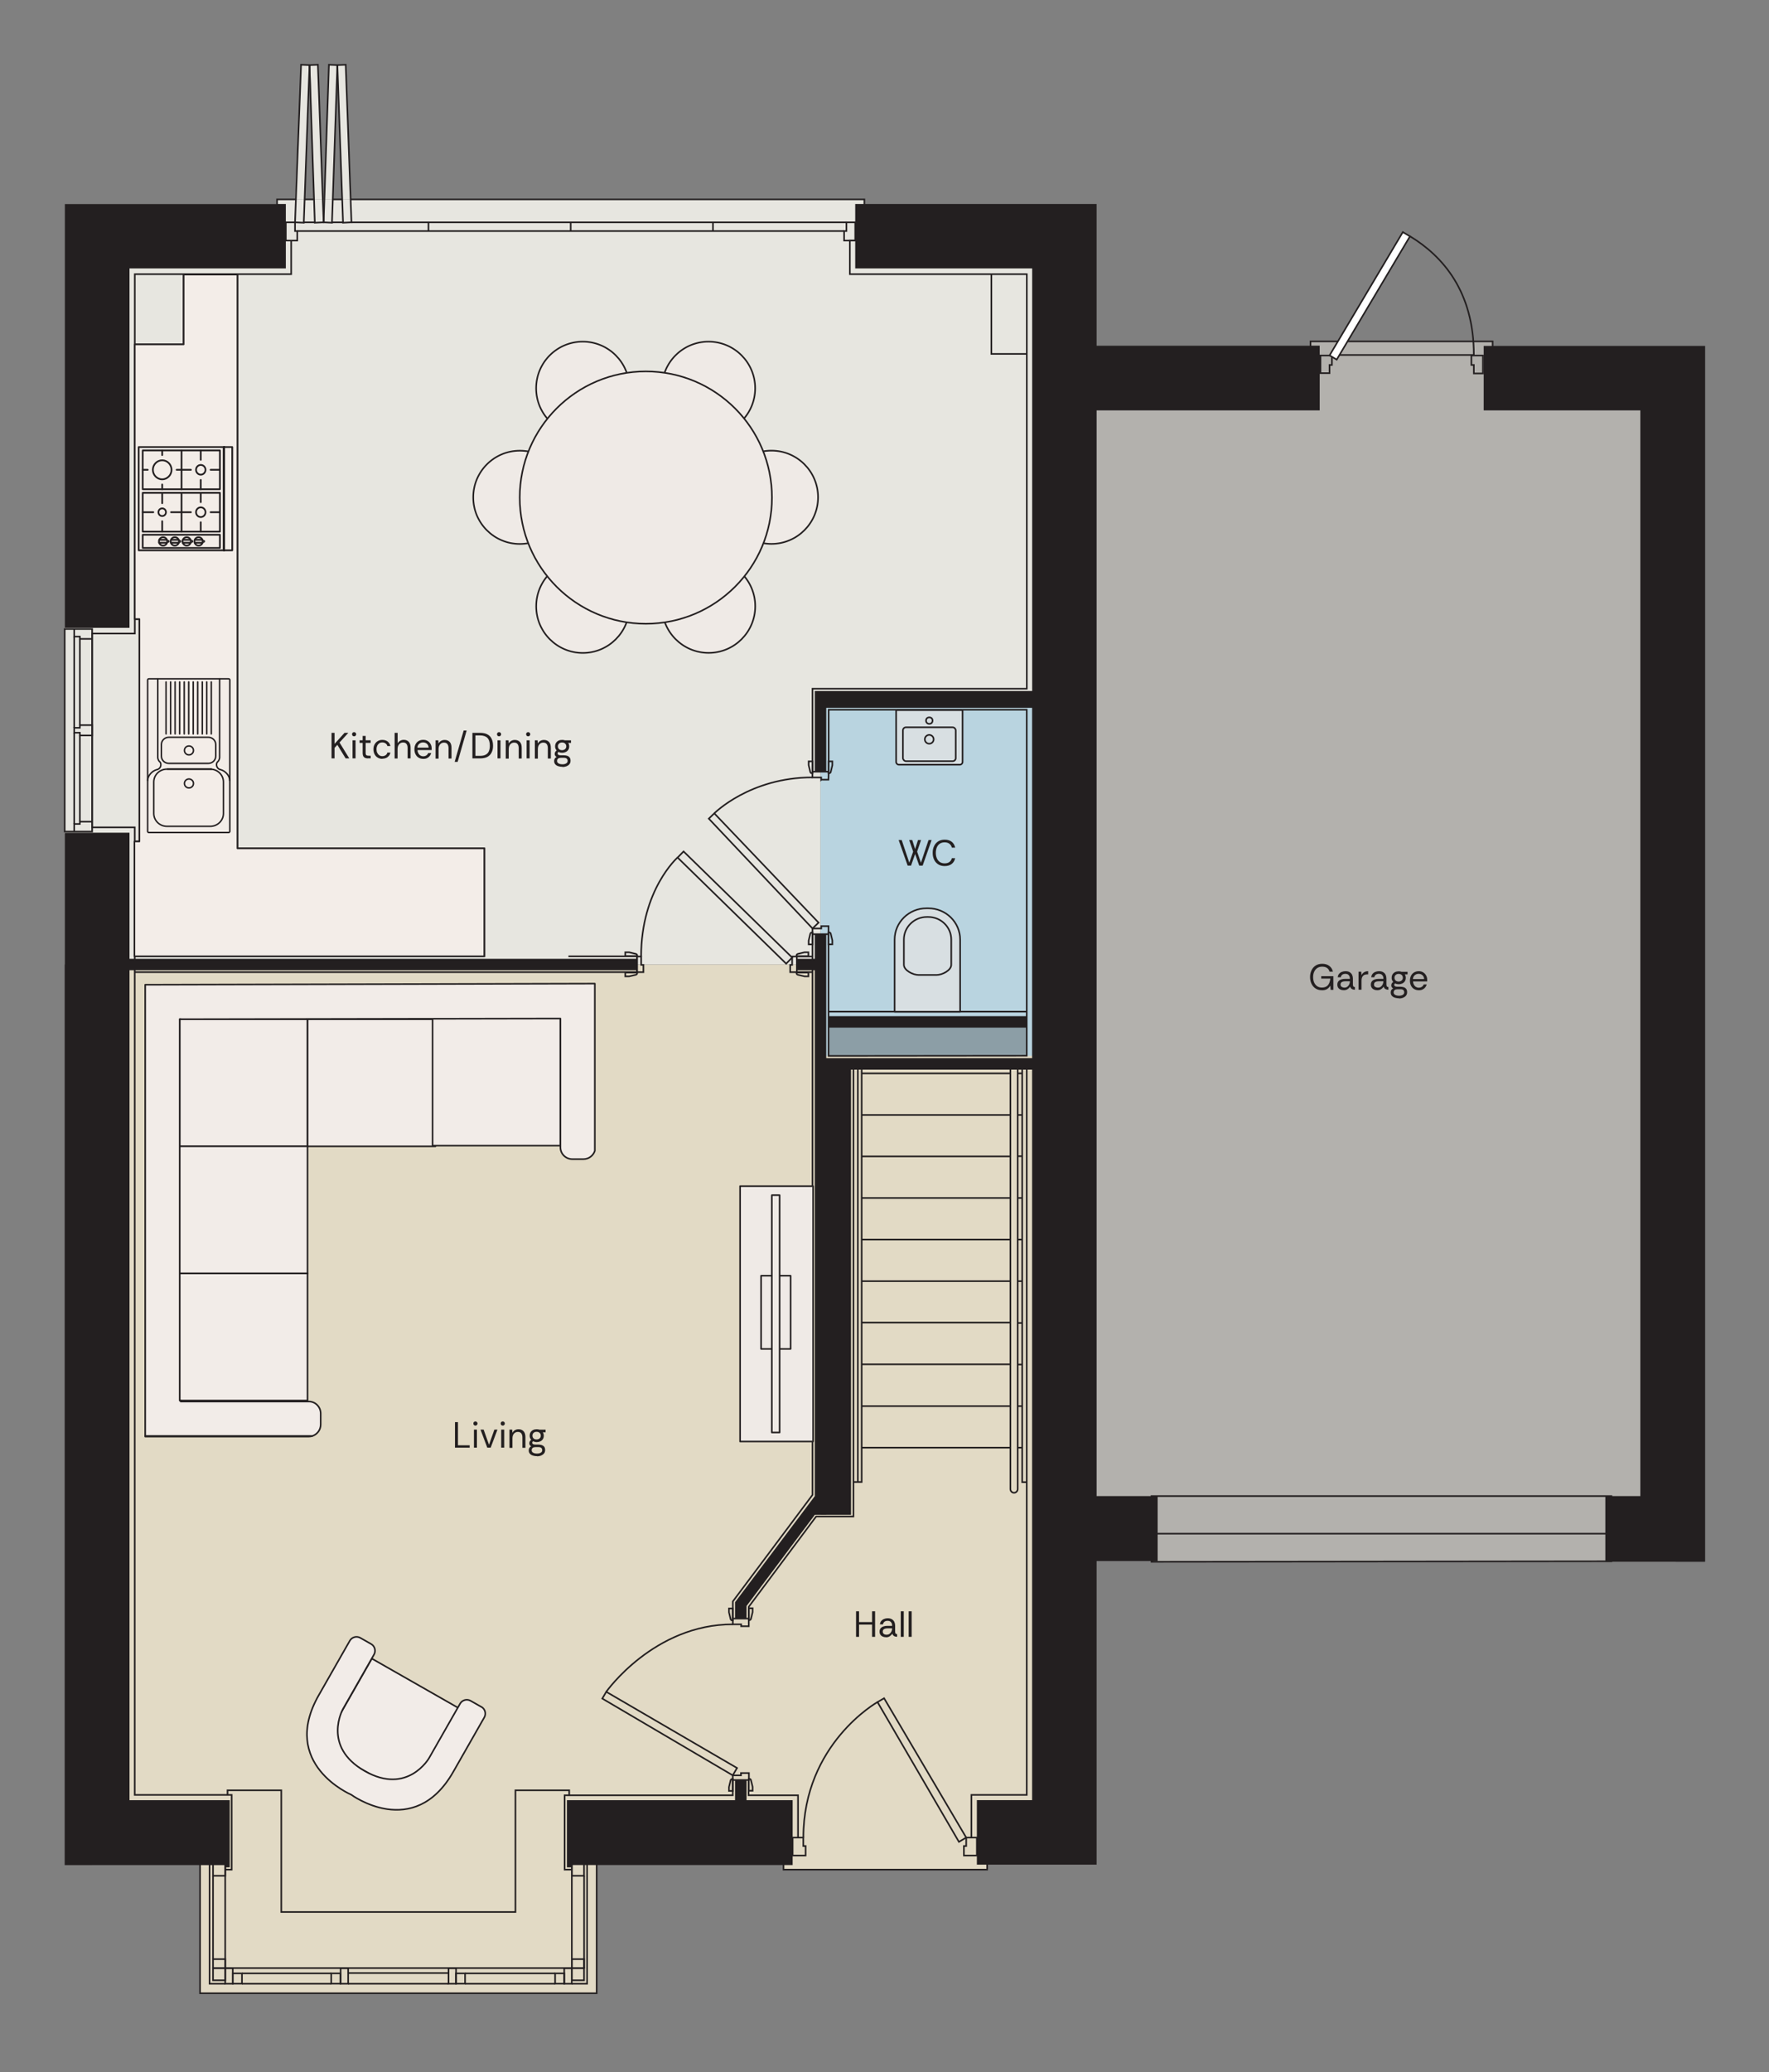 <?xml version="1.0" encoding="UTF-8"?> <svg xmlns="http://www.w3.org/2000/svg" viewBox="0 0 277.03 324.37"><rect x="0" y="0" width="277.03" height="324.37" fill="#808080" stroke="none"/><g id="Rooms"><polyline points="43.39 32.24 43.39 31.21 135.36 31.21 135.36 32.57 167.76 39.1 167.76 108.74 128.5 108.74 128.5 150.98 10.13 150.98 10.13 31.93 43.39 31.93" fill="#e7e6e0"></polyline><polygon points="14.42 151.07 14.42 291.89 31.33 291.89 31.33 312.02 93.44 312.02 93.44 291.72 122.7 291.72 122.7 292.67 154.59 292.67 154.59 291.45 167.13 291.45 167.13 159.97 128.19 159.97 128.19 150.98 14.42 151.07" fill="#e2dac5"></polygon><polygon points="171.73 54.11 205.23 54.11 205.23 53.44 233.75 53.44 233.75 54.46 262.42 54.46 262.42 244.48 180.6 244.48 180.6 243.74 174.64 243.74 166.06 230.86 166.06 55.65 171.73 54.11" fill="#b3b1ad"></polygon><polygon points="47.15 10.13 48.47 10.19 47.69 31.21 46.26 31.21 47.15 10.13" fill="#e7e6e0"></polygon><polygon points="48.6 10.18 49.78 10.13 50.55 31.21 49.18 31.21 48.6 10.18" fill="#e7e6e0"></polygon><polygon points="51.51 10.13 52.83 10.19 52.11 31.21 50.8 31.21 51.51 10.13" fill="#e7e6e0"></polygon><polygon points="52.83 10.19 54.14 10.13 54.91 31.21 53.6 31.21 52.83 10.19" fill="#e7e6e0"></polygon><rect x="128.5" y="109.31" width="35.87" height="55.97" fill="#b9d4e0"></rect><rect x="129.75" y="159.97" width="31.05" height="5.32" fill="#231f20" opacity=".3"></rect></g><g id="Floorplan"><polygon points="44.76 31.93 44.76 42.02 20.28 42.02 20.28 98.28 10.13 98.28 10.13 31.93 44.76 31.93" fill="#231f20"></polygon><polygon points="133.93 42.02 133.93 31.93 171.73 31.93 171.73 54.11 206.67 54.11 206.67 64.24 171.73 64.24 171.73 234.2 181.29 234.2 181.29 244.36 171.73 244.36 171.73 291.89 152.98 291.89 152.98 281.79 161.63 281.79 161.63 110.8 129.39 110.8 129.39 120.79 127.6 120.79 127.6 108.17 161.64 108.17 161.64 42.02 133.93 42.02" fill="#231f20"></polygon><polygon points="232.35 54.15 267.03 54.15 267.03 244.48 251.4 244.48 251.4 234.2 256.88 234.2 256.88 64.24 232.35 64.24 232.35 54.15" fill="#231f20"></polygon><polygon points="35.98 292.31 35.98 281.8 20.28 281.8 20.28 130.35 10.13 130.35 10.13 291.96 35.27 291.96 35.27 292.31 35.98 292.31" fill="#231f20"></polygon><polygon points="127.6 146.23 127.6 234.2 115.11 250.81 115.11 253.37 116.91 253.37 116.91 251.4 127.6 237.13 129.39 237.13 129.39 146.23 127.6 146.23" fill="#231f20"></polygon><polygon points="128.5 237.13 133.27 237.13 133.27 167.44 163.07 167.44 161.63 165.64 128.5 165.64 128.5 237.13" fill="#231f20"></polygon><rect x="129.75" y="159.07" width="31.05" height="1.79" fill="#231f20"></rect><polygon points="116.91 281.8 116.91 278.64 115.11 278.64 115.11 281.8 88.78 281.8 88.78 292.31 89.49 292.31 89.49 291.95 124.13 291.95 124.13 281.8 116.91 281.8" fill="#231f20"></polygon><polygon points="230.42 57.13 230.42 55.65 232.23 55.65 232.23 58.46 230.81 58.46 230.81 57.13 230.42 57.13" fill="none" stroke="#231f20" stroke-miterlimit="10" stroke-width=".25"></polygon><polygon points="208.21 58.41 208.21 57.13 208.58 57.13 208.58 55.65 206.79 55.65 206.79 58.41 208.21 58.41" fill="none" stroke="#231f20" stroke-miterlimit="10" stroke-width=".25"></polygon><polygon points="150.95 290.46 150.95 288.97 151.31 288.97 151.31 287.65 152.98 287.65 152.98 290.46 150.95 290.46" fill="none" stroke="#231f20" stroke-miterlimit="10" stroke-width=".25"></polygon><polygon points="124.13 290.46 126.16 290.46 126.16 288.97 125.8 288.97 125.8 287.65 124.13 287.65 124.13 290.46" fill="none" stroke="#231f20" stroke-miterlimit="10" stroke-width=".25"></polygon><polygon points="114.75 278.64 114.75 277.91 116.04 277.91 116.04 277.55 117.28 277.55 117.28 278.64 114.75 278.64" fill="none" stroke="#231f20" stroke-miterlimit="10" stroke-width=".25"></polygon><polygon points="117.26 254.57 117.26 253.37 114.76 253.37 114.76 254.27 116.07 254.27 116.07 254.57 117.26 254.57" fill="none" stroke="#231f20" stroke-miterlimit="10" stroke-width=".25"></polygon><path d="M128.61,122.05h1.13s.05-1.25,0-1.25h-2.51v.9h1.37v.36Z" fill="none" stroke="#231f20" stroke-miterlimit="10" stroke-width=".25"></path><polygon points="127.24 146.23 127.24 145.34 128.61 145.34 128.61 144.98 129.75 144.98 129.75 146.23 127.24 146.23" fill="none" stroke="#231f20" stroke-miterlimit="10" stroke-width=".25"></polygon><polyline points="152.12 287.6 152.12 280.97 160.79 280.97 160.79 167.19" fill="none" stroke="#231f20" stroke-miterlimit="10" stroke-width=".25"></polyline><polyline points="127.24 120.79 127.24 107.81 160.8 107.81 160.8 42.92 133.09 42.92 133.09 37.66 134.21 37.66" fill="none" stroke="#231f20" stroke-miterlimit="10" stroke-width=".25"></polyline><polyline points="129.75 146.23 129.75 165.29 160.79 165.26 160.79 111.1 129.77 111.1 129.77 120.79" fill="none" stroke="#231f20" stroke-miterlimit="10" stroke-width=".25"></polyline><polyline points="124.97 287.65 124.97 281.03 117.23 281.03 117.23 278.64" fill="none" stroke="#231f20" stroke-miterlimit="10" stroke-width=".25"></polyline><polyline points="114.75 278.64 114.75 281.03 88.42 281.03 88.42 292.67 89.49 292.67" fill="none" stroke="#231f20" stroke-miterlimit="10" stroke-width=".25"></polyline><polyline points="35.27 292.67 36.28 292.67 36.28 280.97 21.1 280.97 21.1 129.51 14.42 129.51 14.42 99.17 21.11 99.17 21.11 42.92 45.6 42.92 45.6 37.66" fill="none" stroke="#231f20" stroke-miterlimit="10" stroke-width=".25"></polyline><polygon points="132.19 37.66 132.19 36.17 132.55 36.17 132.55 34.8 133.93 34.8 133.93 37.66 132.19 37.66" fill="none" stroke="#231f20" stroke-miterlimit="10" stroke-width=".25"></polygon><polygon points="44.76 37.66 46.55 37.66 46.55 36.17 46.2 36.17 46.2 34.8 44.76 34.8 44.76 37.66" fill="none" stroke="#231f20" stroke-miterlimit="10" stroke-width=".25"></polygon><path d="M117.26,278.46s.28-.06.35.21.25,1.05.25,1.05v.6h-.6s0-1.85,0-1.85Z" fill="none" stroke="#231f20" stroke-miterlimit="10" stroke-width=".25"></path><path d="M114.76,278.49s-.28-.06-.35.21-.25,1.05-.25,1.05v.6h.6v-1.85Z" fill="none" stroke="#231f20" stroke-miterlimit="10" stroke-width=".25"></path><polyline points="117.26 253.37 117.26 251.52 127.81 237.39 133.65 237.39 133.65 167.29" fill="none" stroke="#231f20" stroke-miterlimit="10" stroke-width=".25"></polyline><polyline points="114.76 253.37 114.76 250.69 127.24 234.01 127.24 146.23" fill="none" stroke="#231f20" stroke-miterlimit="10" stroke-width=".25"></polyline><path d="M114.76,253.65s-.28.06-.35-.21-.25-1.05-.25-1.05v-.6h.6v1.85Z" fill="none" stroke="#231f20" stroke-miterlimit="10" stroke-width=".25"></path><path d="M117.26,253.61s.28.06.35-.21.25-1.05.25-1.05v-.6h-.6v1.85Z" fill="none" stroke="#231f20" stroke-miterlimit="10" stroke-width=".25"></path><path d="M129.75,145.96s.28-.06.35.21.25,1.05.25,1.05v.6h-.6s0-1.85,0-1.85Z" fill="none" stroke="#231f20" stroke-miterlimit="10" stroke-width=".25"></path><path d="M127.24,145.97s-.28-.06-.35.21-.25,1.05-.25,1.05v.6h.6v-1.85Z" fill="none" stroke="#231f20" stroke-miterlimit="10" stroke-width=".25"></path><path d="M99.78,149.67s.06-.28-.21-.35-1.05-.25-1.05-.25h-.6v.6h1.85Z" fill="none" stroke="#231f20" stroke-miterlimit="10" stroke-width=".25"></path><path d="M99.78,152.24s.06.28-.21.35-1.05.25-1.05.25h-.6v-.6h1.85Z" fill="none" stroke="#231f20" stroke-miterlimit="10" stroke-width=".25"></path><path d="M124.74,149.67s-.06-.28.21-.35,1.05-.25,1.05-.25h.6v.6h-1.85Z" fill="none" stroke="#231f20" stroke-miterlimit="10" stroke-width=".25"></path><path d="M124.74,152.24s-.06.28.21.35,1.05.25,1.05.25h.6v-.6h-1.85Z" fill="none" stroke="#231f20" stroke-miterlimit="10" stroke-width=".25"></path><path d="M127.24,121.04s-.28.06-.35-.21-.25-1.05-.25-1.05v-.6h.6v1.85Z" fill="none" stroke="#231f20" stroke-miterlimit="10" stroke-width=".25"></path><path d="M129.75,121.04s.28.06.35-.21.25-1.05.25-1.05v-.6h-.6v1.85Z" fill="none" stroke="#231f20" stroke-miterlimit="10" stroke-width=".25"></path><path d="M220.8,36.98c5.1,3.09,10.01,8.61,10.01,18.59h-21.06" fill="none" stroke="#231f20" stroke-miterlimit="10" stroke-width=".25"></path><polygon points="151.31 287.65 150.17 288.32 137.42 266.44 138.45 265.84 151.31 287.65" fill="none" stroke="#231f20" stroke-miterlimit="10" stroke-width=".25"></polygon><polygon points="114.75 277.91 115.42 276.76 94.94 264.83 94.32 265.89 114.75 277.91" fill="none" stroke="#231f20" stroke-miterlimit="10" stroke-width=".25"></polygon><polygon points="127.24 145.34 128.19 144.43 111.86 127.32 111 128.15 127.24 145.34" fill="none" stroke="#231f20" stroke-miterlimit="10" stroke-width=".25"></polygon><polygon points="46.2 34.8 47.15 10.13 48.47 10.19 47.57 34.86 46.2 34.8" fill="none" stroke="#231f20" stroke-miterlimit="10" stroke-width=".25"></polygon><polygon points="48.47 10.19 49.78 10.13 50.68 34.8 49.3 34.86 48.47 10.19" fill="none" stroke="#231f20" stroke-miterlimit="10" stroke-width=".25"></polygon><polygon points="50.68 34.8 51.99 34.86 52.83 10.19 51.51 10.13 50.68 34.8" fill="none" stroke="#231f20" stroke-miterlimit="10" stroke-width=".25"></polygon><polygon points="53.72 34.86 55.04 34.8 54.14 10.13 52.83 10.19 53.72 34.86" fill="none" stroke="#231f20" stroke-miterlimit="10" stroke-width=".25"></polygon><polyline points="43.39 32.24 43.39 31.21 46.26 31.21" fill="none" stroke="#231f20" stroke-miterlimit="10" stroke-width=".25"></polyline><line x1="47.69" y1="31.21" x2="49.18" y2="31.21" fill="none" stroke="#231f20" stroke-miterlimit="10" stroke-width=".25"></line><line x1="52.11" y1="31.21" x2="53.6" y2="31.21" fill="none" stroke="#231f20" stroke-miterlimit="10" stroke-width=".25"></line><polyline points="54.91 31.21 135.36 31.21 135.36 32.57" fill="none" stroke="#231f20" stroke-miterlimit="10" stroke-width=".25"></polyline><line x1="55.04" y1="34.8" x2="132.55" y2="34.8" fill="none" stroke="#231f20" stroke-miterlimit="10" stroke-width=".25"></line><line x1="53.72" y1="34.8" x2="51.99" y2="34.8" fill="none" stroke="#231f20" stroke-miterlimit="10" stroke-width=".25"></line><line x1="49.3" y1="34.8" x2="47.57" y2="34.8" fill="none" stroke="#231f20" stroke-miterlimit="10" stroke-width=".25"></line><line x1="46.55" y1="36.17" x2="132.19" y2="36.17" fill="none" stroke="#231f20" stroke-miterlimit="10" stroke-width=".25"></line><line x1="111.65" y1="36.17" x2="111.65" y2="34.8" fill="none" stroke="#231f20" stroke-miterlimit="10" stroke-width=".25"></line><line x1="89.37" y1="36.17" x2="89.37" y2="34.8" fill="none" stroke="#231f20" stroke-miterlimit="10" stroke-width=".25"></line><line x1="67.1" y1="36.17" x2="67.1" y2="34.8" fill="none" stroke="#231f20" stroke-miterlimit="10" stroke-width=".25"></line><polyline points="205.23 54.6 205.23 53.44 233.75 53.44 233.75 54.81" fill="none" stroke="#231f20" stroke-miterlimit="10" stroke-width=".25"></polyline><polygon points="180.33 244.48 180.33 234.2 252.35 234.2 252.35 244.4 180.33 244.48" fill="none" stroke="#231f20" stroke-miterlimit="10" stroke-width=".25"></polygon><line x1="252.35" y1="240.08" x2="180.33" y2="240.08" fill="none" stroke="#231f20" stroke-miterlimit="10" stroke-width=".25"></line><polyline points="154.59 291.45 154.59 292.67 122.7 292.67 122.7 291.45" fill="none" stroke="#231f20" stroke-miterlimit="10" stroke-width=".25"></polyline><polyline points="93.44 291.27 93.44 312.02 31.33 312.02 31.33 290.76" fill="none" stroke="#231f20" stroke-miterlimit="10" stroke-width=".25"></polyline><polyline points="35.63 280.97 35.63 280.25 44.05 280.25 44.05 299.3 80.72 299.3 80.72 280.25 89.14 280.25 89.14 281.03" fill="none" stroke="#231f20" stroke-miterlimit="10" stroke-width=".25"></polyline><polyline points="89.55 291.6 89.55 308.08 35.27 308.08 35.27 291.33" fill="none" stroke="#231f20" stroke-miterlimit="10" stroke-width=".25"></polyline><rect x="89.55" y="308.08" width="1.91" height="1.91" fill="none" stroke="#231f20" stroke-miterlimit="10" stroke-width=".25"></rect><rect x="89.55" y="291.72" width="1.91" height="1.91" fill="none" stroke="#231f20" stroke-miterlimit="10" stroke-width=".25"></rect><rect x="33.36" y="291.72" width="1.91" height="1.91" fill="none" stroke="#231f20" stroke-miterlimit="10" stroke-width=".25"></rect><rect x="33.36" y="308.08" width="1.91" height="1.91" fill="none" stroke="#231f20" stroke-miterlimit="10" stroke-width=".25"></rect><line x1="91.47" y1="308.08" x2="91.47" y2="293.63" fill="none" stroke="#231f20" stroke-miterlimit="10" stroke-width=".25"></line><rect x="89.55" y="306.68" width="1.91" height="1.4" fill="none" stroke="#231f20" stroke-miterlimit="10" stroke-width=".25"></rect><rect x="33.36" y="306.68" width="1.91" height="1.4" fill="none" stroke="#231f20" stroke-miterlimit="10" stroke-width=".25"></rect><line x1="33.36" y1="306.68" x2="33.36" y2="293.63" fill="none" stroke="#231f20" stroke-miterlimit="10" stroke-width=".25"></line><rect x="88.36" y="308.09" width="1.18" height="2.44" fill="none" stroke="#231f20" stroke-miterlimit="10" stroke-width=".25"></rect><rect x="70.24" y="308.09" width="1.18" height="2.44" fill="none" stroke="#231f20" stroke-miterlimit="10" stroke-width=".25"></rect><rect x="53.34" y="308.09" width="1.18" height="2.44" fill="none" stroke="#231f20" stroke-miterlimit="10" stroke-width=".25"></rect><rect x="35.27" y="308.09" width="1.18" height="2.44" fill="none" stroke="#231f20" stroke-miterlimit="10" stroke-width=".25"></rect><rect x="86.93" y="308.91" width="1.43" height="1.61" fill="none" stroke="#231f20" stroke-miterlimit="10" stroke-width=".25"></rect><rect x="71.4" y="308.91" width="1.43" height="1.61" fill="none" stroke="#231f20" stroke-miterlimit="10" stroke-width=".25"></rect><rect x="51.87" y="308.91" width="1.43" height="1.61" fill="none" stroke="#231f20" stroke-miterlimit="10" stroke-width=".25"></rect><rect x="36.46" y="308.91" width="1.43" height="1.61" fill="none" stroke="#231f20" stroke-miterlimit="10" stroke-width=".25"></rect><line x1="37.9" y1="310.53" x2="51.87" y2="310.53" fill="none" stroke="#231f20" stroke-miterlimit="10" stroke-width=".25"></line><line x1="54.52" y1="310.53" x2="70.24" y2="310.53" fill="none" stroke="#231f20" stroke-miterlimit="10" stroke-width=".25"></line><line x1="72.83" y1="310.53" x2="86.93" y2="310.53" fill="none" stroke="#231f20" stroke-miterlimit="10" stroke-width=".25"></line><polyline points="89.54 310.53 91.94 310.53 91.94 291.6" fill="none" stroke="#231f20" stroke-miterlimit="10" stroke-width=".25"></polyline><polyline points="35.27 310.53 32.82 310.53 32.82 291.6" fill="none" stroke="#231f20" stroke-miterlimit="10" stroke-width=".25"></polyline><line x1="37.9" y1="308.91" x2="51.87" y2="308.91" fill="none" stroke="#231f20" stroke-miterlimit="10" stroke-width=".25"></line><line x1="54.49" y1="308.86" x2="70.24" y2="308.86" fill="none" stroke="#231f20" stroke-miterlimit="10" stroke-width=".25"></line><line x1="72.83" y1="308.91" x2="86.93" y2="308.91" fill="none" stroke="#231f20" stroke-miterlimit="10" stroke-width=".25"></line><rect x="10.13" y="98.46" width="4.3" height="31.71" fill="none" stroke="#231f20" stroke-miterlimit="10" stroke-width=".25"></rect><polyline points="11.62 130.17 11.62 128.98 12.51 128.98 12.51 128.62 14.42 128.62" fill="none" stroke="#231f20" stroke-miterlimit="10" stroke-width=".25"></polyline><polyline points="11.62 98.46 11.62 99.65 12.51 99.65 12.51 100.01 14.42 100.01" fill="none" stroke="#231f20" stroke-miterlimit="10" stroke-width=".25"></polyline><polygon points="11.62 113.93 12.51 113.93 12.51 113.51 14.42 113.51 14.42 115.12 12.51 115.12 12.51 114.7 11.62 114.7 11.62 113.93" fill="none" stroke="#231f20" stroke-miterlimit="10" stroke-width=".25"></polygon><line x1="11.62" y1="113.93" x2="11.62" y2="99.65" fill="none" stroke="#231f20" stroke-miterlimit="10" stroke-width=".25"></line><line x1="12.51" y1="100.01" x2="12.51" y2="113.51" fill="none" stroke="#231f20" stroke-miterlimit="10" stroke-width=".25"></line><line x1="11.62" y1="114.7" x2="11.62" y2="128.98" fill="none" stroke="#231f20" stroke-miterlimit="10" stroke-width=".25"></line><line x1="12.51" y1="128.62" x2="12.51" y2="115.07" fill="none" stroke="#231f20" stroke-miterlimit="10" stroke-width=".25"></line><polyline points="21.05 149.7 75.84 149.7 75.84 132.8 37.18 132.8 37.18 42.92" fill="none" stroke="#231f20" stroke-miterlimit="10" stroke-width=".25"></polyline><polyline points="21.11 53.91 28.76 53.91 28.76 42.98" fill="none" stroke="#231f20" stroke-miterlimit="10" stroke-width=".25"></polyline><polyline points="21.1 131.72 21.83 131.72 21.83 96.91 21.1 96.91" fill="none" stroke="#231f20" stroke-miterlimit="10" stroke-width=".25"></polyline><polyline points="133.65 231.99 134.94 231.99 134.94 167.44" fill="none" stroke="#231f20" stroke-miterlimit="10" stroke-width=".25"></polyline><line x1="134.94" y1="168.03" x2="158.23" y2="168.03" fill="none" stroke="#231f20" stroke-miterlimit="10" stroke-width=".25"></line><path d="M158.23,167.44v65.66c0,.31.25.57.57.57h0c.31,0,.57-.25.57-.57v-65.66" fill="none" stroke="#231f20" stroke-miterlimit="10" stroke-width=".25"></path><polyline points="160.8 232.01 160.08 232.01 160.08 167.44" fill="none" stroke="#231f20" stroke-miterlimit="10" stroke-width=".25"></polyline><line x1="134.34" y1="232.02" x2="134.34" y2="167.44" fill="none" stroke="#231f20" stroke-miterlimit="10" stroke-width=".25"></line><line x1="134.94" y1="226.62" x2="158.23" y2="226.62" fill="none" stroke="#231f20" stroke-miterlimit="10" stroke-width=".25"></line><line x1="134.94" y1="220.11" x2="158.23" y2="220.11" fill="none" stroke="#231f20" stroke-miterlimit="10" stroke-width=".25"></line><line x1="134.94" y1="213.57" x2="158.23" y2="213.57" fill="none" stroke="#231f20" stroke-miterlimit="10" stroke-width=".25"></line><line x1="134.94" y1="207.03" x2="158.23" y2="207.03" fill="none" stroke="#231f20" stroke-miterlimit="10" stroke-width=".25"></line><line x1="134.94" y1="200.55" x2="158.23" y2="200.55" fill="none" stroke="#231f20" stroke-miterlimit="10" stroke-width=".25"></line><line x1="134.94" y1="194.04" x2="158.23" y2="194.04" fill="none" stroke="#231f20" stroke-miterlimit="10" stroke-width=".25"></line><line x1="134.94" y1="187.53" x2="158.23" y2="187.53" fill="none" stroke="#231f20" stroke-miterlimit="10" stroke-width=".25"></line><line x1="134.94" y1="181.02" x2="158.23" y2="181.02" fill="none" stroke="#231f20" stroke-miterlimit="10" stroke-width=".25"></line><line x1="134.94" y1="174.53" x2="158.23" y2="174.53" fill="none" stroke="#231f20" stroke-miterlimit="10" stroke-width=".25"></line><line x1="159.37" y1="226.62" x2="160.08" y2="226.62" fill="none" stroke="#231f20" stroke-miterlimit="10" stroke-width=".25"></line><line x1="159.37" y1="220.11" x2="160.08" y2="220.11" fill="none" stroke="#231f20" stroke-miterlimit="10" stroke-width=".25"></line><line x1="159.37" y1="213.6" x2="160.08" y2="213.6" fill="none" stroke="#231f20" stroke-miterlimit="10" stroke-width=".25"></line><line x1="159.37" y1="207.09" x2="160.08" y2="207.09" fill="none" stroke="#231f20" stroke-miterlimit="10" stroke-width=".25"></line><line x1="159.37" y1="200.55" x2="160.08" y2="200.55" fill="none" stroke="#231f20" stroke-miterlimit="10" stroke-width=".25"></line><line x1="159.37" y1="194.04" x2="160.08" y2="194.04" fill="none" stroke="#231f20" stroke-miterlimit="10" stroke-width=".25"></line><line x1="159.37" y1="187.53" x2="160.08" y2="187.53" fill="none" stroke="#231f20" stroke-miterlimit="10" stroke-width=".25"></line><line x1="159.37" y1="180.99" x2="160.08" y2="180.99" fill="none" stroke="#231f20" stroke-miterlimit="10" stroke-width=".25"></line><line x1="159.37" y1="174.53" x2="160.08" y2="174.53" fill="none" stroke="#231f20" stroke-miterlimit="10" stroke-width=".25"></line><line x1="159.37" y1="168.03" x2="160.08" y2="168.03" fill="none" stroke="#231f20" stroke-miterlimit="10" stroke-width=".25"></line><line x1="160.79" y1="158.36" x2="129.84" y2="158.36" fill="none" stroke="#231f20" stroke-miterlimit="10" stroke-width=".25"></line><polyline points="155.25 42.92 155.25 55.4 160.8 55.4" fill="none" stroke="#231f20" stroke-miterlimit="10" stroke-width=".25"></polyline><rect x="16.01" y="107.32" width="26.86" height="12.72" transform="translate(-84.24 143.12) rotate(-90)" fill="none" stroke="#231f20" stroke-miterlimit="10" stroke-width=".25"></rect><rect x="24.65" y="116.41" width="9.84" height="9.81" rx="2.74" ry="2.74" transform="translate(-91.75 150.87) rotate(-90)" fill="none" stroke="#231f20" stroke-miterlimit="10" stroke-width=".25"></rect><rect x="27.52" y="108.57" width="4.08" height="9.81" rx="1.76" ry="1.76" transform="translate(-83.91 143.04) rotate(-90)" fill="none" stroke="#231f20" stroke-miterlimit="10" stroke-width=".25"></rect><circle cx="26.72" cy="118.29" r=".43" fill="none" stroke="#231f20" stroke-miterlimit="10" stroke-width=".25"></circle><circle cx="26.72" cy="113.47" r=".43" fill="none" stroke="#231f20" stroke-miterlimit="10" stroke-width=".25"></circle><line x1="24.9" y1="109.98" x2="24.9" y2="102.01" fill="none" stroke="#231f20" stroke-miterlimit="10" stroke-width=".25"></line><line x1="25.73" y1="109.98" x2="25.73" y2="102.01" fill="none" stroke="#231f20" stroke-miterlimit="10" stroke-width=".25"></line><line x1="26.56" y1="109.98" x2="26.56" y2="102.01" fill="none" stroke="#231f20" stroke-miterlimit="10" stroke-width=".25"></line><line x1="27.39" y1="109.98" x2="27.39" y2="102.01" fill="none" stroke="#231f20" stroke-miterlimit="10" stroke-width=".25"></line><line x1="28.21" y1="109.98" x2="28.21" y2="102.01" fill="none" stroke="#231f20" stroke-miterlimit="10" stroke-width=".25"></line><line x1="29.04" y1="109.98" x2="29.04" y2="102.01" fill="none" stroke="#231f20" stroke-miterlimit="10" stroke-width=".25"></line><line x1="29.87" y1="109.98" x2="29.87" y2="102.01" fill="none" stroke="#231f20" stroke-miterlimit="10" stroke-width=".25"></line><line x1="30.7" y1="109.98" x2="30.7" y2="102.01" fill="none" stroke="#231f20" stroke-miterlimit="10" stroke-width=".25"></line><line x1="31.53" y1="109.98" x2="31.53" y2="102.01" fill="none" stroke="#231f20" stroke-miterlimit="10" stroke-width=".25"></line><line x1="32.36" y1="109.98" x2="32.36" y2="102.01" fill="none" stroke="#231f20" stroke-miterlimit="10" stroke-width=".25"></line><line x1="33.19" y1="109.98" x2="33.19" y2="102.01" fill="none" stroke="#231f20" stroke-miterlimit="10" stroke-width=".25"></line><line x1="34.01" y1="109.98" x2="34.01" y2="102.01" fill="none" stroke="#231f20" stroke-miterlimit="10" stroke-width=".25"></line><rect x="203.28" y="45.65" width="22.45" height="1.3" transform="translate(65.1 207.04) rotate(-59.27)" fill="#fff" stroke="#231f20" stroke-miterlimit="10" stroke-width=".25"></rect><rect x="19.38" y="150.09" width="80.32" height="1.79" fill="#231f20"></rect><rect x="124.77" y="150.09" width="3.13" height="1.79" fill="#231f20"></rect><polyline points="89.02 149.7 99.75 149.7 99.75 152.18 21.13 152.18" fill="none" stroke="#231f20" stroke-miterlimit="10" stroke-width=".25"></polyline><polygon points="99.75 152.18 100.76 152.18 100.76 151.04 100.41 151.04 100.41 149.73 99.75 149.73 99.75 152.18" fill="none" stroke="#231f20" stroke-miterlimit="10" stroke-width=".25"></polygon><polygon points="124.79 149.73 124.05 149.73 124.05 151.04 123.75 151.04 123.75 152.18 124.79 152.18 124.79 149.73" fill="none" stroke="#231f20" stroke-miterlimit="10" stroke-width=".25"></polygon><line x1="124.79" y1="149.73" x2="127.24" y2="149.73" fill="none" stroke="#231f20" stroke-miterlimit="10" stroke-width=".25"></line><line x1="124.79" y1="152.18" x2="127.24" y2="152.18" fill="none" stroke="#231f20" stroke-miterlimit="10" stroke-width=".25"></line><path d="M111.86,127.32s5.57-5.63,15.38-5.63" fill="none" stroke="#231f20" stroke-miterlimit="10" stroke-width=".25"></path><rect x="114.41" y="130.17" width="1.34" height="23.77" transform="translate(-66.95 125.12) rotate(-45.67)" fill="none" stroke="#231f20" stroke-miterlimit="10" stroke-width=".25"></rect><path d="M106.11,134.23s-5.71,5.03-5.71,15.5" fill="none" stroke="#231f20" stroke-miterlimit="10" stroke-width=".25"></path><path d="M94.94,264.83s7.44-10.56,19.82-10.56" fill="none" stroke="#231f20" stroke-miterlimit="10" stroke-width=".25"></path><path d="M137.42,266.44s-11.61,6.52-11.61,21.21" fill="none" stroke="#231f20" stroke-miterlimit="10" stroke-width=".25"></path><path d="M140.35,111.16h10.39v8.12c0,.23-.19.42-.42.42h-9.56c-.23,0-.42-.19-.42-.42v-8.12h0Z" fill="#d8dfe2" stroke="#231f20" stroke-miterlimit="10" stroke-width=".25"></path><rect x="141.4" y="113.85" width="8.27" height="5.3" rx=".48" ry=".48" fill="#d8dfe2" stroke="#231f20" stroke-miterlimit="10" stroke-width=".25"></rect><circle cx="145.52" cy="115.73" r=".69" fill="#d8dfe2" stroke="#231f20" stroke-miterlimit="10" stroke-width=".25"></circle><circle cx="145.53" cy="112.8" r=".51" fill="#d8dfe2" stroke="#231f20" stroke-miterlimit="10" stroke-width=".25"></circle></g><g id="Design"><rect x="53.28" y="262.49" width="15.74" height="15.84" transform="translate(-19.67 535.61) rotate(-150.31)" fill="#f2ece8" stroke="#231f20" stroke-linecap="round" stroke-linejoin="round" stroke-width=".25"></rect><path d="M75.39,267.2l-1.69-.96c-.58-.33-1.32-.13-1.65.45l-4.86,8.52s-3.35,5.86-10.08,2.02c-6.73-3.84-3.4-9.71-3.4-9.71l4.86-8.52c.33-.58.13-1.32-.45-1.65l-1.69-.96c-.58-.33-1.32-.13-1.65.45l-4.86,8.52c-6.17,10.81,5.07,15.57,5.07,15.57,0,0,9.82,7.25,15.99-3.57l4.86-8.52c.33-.58.13-1.32-.45-1.65Z" fill="#f2ece8" stroke="#231f20" stroke-linecap="round" stroke-linejoin="round" stroke-width=".25"></path><g id="Layer_1-2"><path d="M145.08,142.18h.29c2.76,0,4.99,2.19,4.99,4.91v11.28h-10.26v-11.28c0-2.71,2.23-4.91,4.99-4.91Z" fill="#d8dfe2" stroke="#231f20" stroke-linecap="round" stroke-linejoin="round" stroke-width=".25"></path><path d="M145.14,143.54h.23c1.99,0,3.6,1.58,3.6,3.54v3.94c0,.88-1.41,1.6-2.31,1.6h-2.8c-.89,0-2.31-.72-2.31-1.6v-3.94c0-1.95,1.61-3.54,3.6-3.54h-.01Z" fill="#d8dfe2" stroke="#231f20" stroke-linecap="round" stroke-linejoin="round" stroke-width=".25"></path></g></g><g id="Lables"><path d="M207,155.01c-.37,0-.7-.09-.97-.27-.28-.18-.49-.42-.64-.73-.15-.31-.23-.67-.23-1.07s.08-.75.23-1.06c.15-.31.37-.56.65-.74.28-.18.63-.27,1.03-.27.44,0,.81.11,1.1.33.29.22.48.52.57.9h-.54c-.05-.24-.18-.43-.37-.57-.2-.14-.45-.21-.76-.21s-.57.07-.79.22c-.21.15-.37.34-.48.59-.11.25-.16.52-.16.83s.05.59.16.84.27.44.47.58.45.21.74.21c.42,0,.74-.12.95-.37.21-.25.33-.59.37-1.03h-1.42v-.38h1.9v2.14h-.43l-.04-.66c-.14.23-.32.41-.52.54-.21.13-.48.19-.82.19Z" fill="#231f20"></path><path d="M210.46,155.01c-.19,0-.37-.03-.52-.1-.16-.06-.28-.16-.37-.29s-.14-.29-.14-.48c0-.22.06-.4.17-.53s.26-.23.45-.29c.18-.06.38-.09.6-.09h.75c0-.2-.03-.35-.1-.47-.07-.11-.15-.2-.26-.25-.11-.05-.22-.07-.35-.07-.18,0-.34.04-.47.13-.13.09-.22.23-.25.41h-.48c.02-.21.09-.38.2-.52s.26-.25.44-.32.37-.11.56-.11c.28,0,.51.05.68.16.17.1.3.25.38.42.08.18.12.37.12.58v.87c0,.14.02.25.05.32.03.07.12.12.26.13v.42c-.12,0-.24-.02-.34-.05-.1-.03-.19-.09-.26-.16s-.12-.17-.15-.29c-.09.16-.22.3-.39.41-.16.11-.36.17-.59.17ZM210.54,154.6c.19,0,.34-.05.47-.15.13-.1.22-.22.29-.37.07-.15.1-.31.1-.47h0s-.71,0-.71,0c-.13,0-.25.01-.37.04-.12.03-.21.08-.28.15-.07.07-.11.18-.11.31,0,.17.06.3.18.37s.26.12.43.12Z" fill="#231f20"></path><path d="M212.75,154.94v-2.83h.43l.04.54c.09-.19.22-.34.39-.45s.39-.17.65-.17v.5h-.13c-.31,0-.54.08-.69.25-.15.17-.22.41-.22.72v1.43h-.47Z" fill="#231f20"></path><path d="M215.71,155.01c-.19,0-.37-.03-.52-.1-.16-.06-.28-.16-.37-.29s-.14-.29-.14-.48c0-.22.06-.4.17-.53s.26-.23.45-.29c.18-.06.38-.09.6-.09h.75c0-.2-.03-.35-.1-.47-.07-.11-.15-.2-.26-.25-.11-.05-.22-.07-.35-.07-.18,0-.34.04-.47.13-.13.09-.22.23-.25.41h-.48c.02-.21.09-.38.2-.52s.26-.25.44-.32.37-.11.56-.11c.28,0,.51.05.68.16.17.1.3.25.38.42.08.18.12.37.12.58v.87c0,.14.02.25.05.32.03.07.12.12.26.13v.42c-.12,0-.24-.02-.34-.05-.1-.03-.19-.09-.26-.16s-.12-.17-.15-.29c-.09.16-.22.3-.39.41-.16.11-.36.17-.59.17ZM215.78,154.6c.19,0,.34-.05.47-.15.13-.1.22-.22.29-.37.07-.15.1-.31.1-.47h0s-.71,0-.71,0c-.13,0-.25.01-.37.04-.12.03-.21.08-.28.15-.07.07-.11.18-.11.31,0,.17.06.3.18.37s.26.12.43.12Z" fill="#231f20"></path><path d="M219.1,156.27c-.22,0-.43-.03-.63-.09s-.37-.15-.49-.29c-.13-.14-.19-.31-.19-.54,0-.16.04-.29.11-.39.07-.1.17-.18.28-.23-.09-.05-.16-.12-.22-.2-.06-.08-.08-.17-.08-.27,0-.23.1-.41.3-.55-.08-.09-.13-.19-.18-.29s-.06-.23-.06-.36c0-.21.05-.39.14-.54.1-.15.23-.27.39-.35.17-.08.36-.12.57-.12.16,0,.31.02.44.07h.95v.41h-.43c.05.08.08.16.11.25s.04.18.04.28c0,.22-.05.4-.15.55-.1.15-.23.26-.4.34-.17.08-.35.12-.56.12-.1,0-.2-.01-.29-.03-.09-.02-.17-.06-.26-.1-.1.05-.15.13-.15.23,0,.19.16.29.47.29h.47c.21,0,.4.03.56.08s.29.15.38.27c.09.12.14.29.14.51s-.06.4-.18.54c-.12.15-.28.25-.47.33-.19.07-.39.11-.61.11ZM219.09,155.87c.22,0,.42-.04.57-.13.16-.09.24-.22.24-.39,0-.33-.19-.49-.58-.49h-.48c-.18,0-.33.04-.43.12s-.16.2-.16.37c0,.13.04.23.12.3.08.08.18.13.31.17.13.03.27.05.42.05ZM219.03,153.65c.19,0,.35-.06.48-.17.12-.11.18-.26.18-.43s-.06-.32-.18-.43c-.12-.11-.28-.17-.48-.17s-.35.06-.47.17-.18.26-.18.43.06.32.17.43.27.17.48.17Z" fill="#231f20"></path><path d="M222.17,155.01c-.26,0-.49-.06-.7-.18s-.37-.29-.49-.52-.18-.48-.18-.79.06-.56.17-.78c.11-.22.28-.4.48-.52.21-.12.45-.19.73-.19s.49.06.69.18c.2.12.35.28.46.48.11.2.17.42.17.67v.13s0,.08,0,.14h-2.22c.01.19.05.35.13.5.08.15.18.26.31.35.13.08.29.13.46.13.19,0,.36-.05.49-.14.13-.09.23-.22.29-.37h.47c-.05.18-.13.33-.24.47s-.25.25-.42.33c-.17.08-.36.12-.58.12ZM221.27,153.26h1.75c-.01-.26-.1-.46-.26-.6-.16-.14-.36-.22-.6-.22s-.42.07-.6.21c-.17.14-.27.34-.3.61Z" fill="#231f20"></path><path d="M142.14,135.5l-1.41-4h.48l1.19,3.55.6-1.74-.62-1.81h.48l.45,1.42.45-1.42h.48l-.62,1.81.6,1.74,1.19-3.55h.48l-1.4,4h-.54l-.64-1.82-.64,1.82h-.54Z" fill="#231f20"></path><path d="M147.94,135.57c-.4,0-.74-.09-1.02-.27-.28-.18-.5-.43-.64-.74-.15-.31-.22-.66-.22-1.06s.07-.74.22-1.05c.14-.31.36-.56.64-.74.28-.18.62-.27,1.02-.27.45,0,.82.11,1.1.33.28.22.46.52.54.92h-.52c-.06-.25-.18-.45-.37-.6s-.44-.23-.75-.23-.57.07-.78.22-.36.34-.46.59c-.1.25-.15.53-.15.83s.05.6.16.85.26.44.47.59c.21.14.46.21.76.21s.56-.07.75-.22.31-.34.37-.59h.52c-.08.38-.26.69-.54.9-.28.22-.65.33-1.1.33Z" fill="#231f20"></path><path d="M54.55,114.72l-1.38,1.51,1.53,2.49h-.57l-1.3-2.12-.44.47v1.65h-.47v-4h.47v1.73l1.56-1.73h.6Z" fill="#231f20"></path><path d="M55.45,115.26c-.09,0-.17-.03-.23-.09-.06-.06-.09-.14-.09-.24s.03-.17.09-.23c.06-.06.14-.09.23-.09s.17.03.23.09.1.14.1.23-.03.17-.1.24c-.06.06-.14.09-.23.09ZM55.21,118.72v-2.83h.47v2.83h-.47Z" fill="#231f20"></path><path d="M57.61,118.72c-.25,0-.46-.06-.6-.19-.15-.13-.22-.35-.22-.68v-1.56h-.48v-.41h.48v-.68h.47v.68h.78v.41h-.78v1.56c0,.18.04.3.11.36.07.06.2.09.38.09h.3v.41h-.43Z" fill="#231f20"></path><path d="M59.88,118.79c-.26,0-.5-.06-.71-.18s-.38-.29-.5-.52-.19-.48-.19-.79.06-.55.18-.77c.12-.22.29-.4.5-.52.21-.13.45-.19.72-.19.33,0,.61.09.83.26s.37.41.43.7h-.48c-.04-.18-.13-.31-.28-.41-.15-.1-.32-.15-.51-.15s-.37.05-.5.15c-.13.1-.24.23-.31.39-.07.16-.1.34-.1.53,0,.21.04.4.12.56.08.16.19.29.32.38.14.09.29.14.47.14.19,0,.37-.05.51-.15.15-.1.24-.23.28-.41h.48c-.04.19-.11.36-.23.5-.12.14-.26.26-.44.34-.18.08-.38.12-.6.12Z" fill="#231f20"></path><path d="M61.8,118.72v-4h.47v1.65c.09-.18.23-.31.4-.41.17-.1.36-.15.56-.15.32,0,.58.1.78.31.19.2.29.52.29.94v1.66h-.47v-1.61c0-.29-.06-.51-.18-.66-.12-.15-.29-.22-.53-.22s-.45.09-.61.27c-.16.18-.25.43-.25.76v1.47h-.47Z" fill="#231f20"></path><path d="M66.27,118.79c-.26,0-.49-.06-.7-.18s-.37-.29-.49-.52-.18-.48-.18-.79.06-.56.17-.78c.11-.22.28-.4.48-.52.21-.12.45-.19.73-.19s.49.06.69.18c.2.12.35.28.46.48.11.2.17.42.17.67v.13s0,.08,0,.14h-2.22c.01.19.05.35.13.5.08.15.18.26.31.35.13.08.29.13.46.13.19,0,.36-.05.49-.14.13-.09.23-.22.29-.37h.47c-.05.18-.13.33-.24.47s-.25.25-.42.33c-.17.08-.36.12-.58.12ZM65.37,117.04h1.75c-.01-.26-.1-.46-.26-.6-.16-.14-.36-.22-.6-.22s-.42.07-.6.21c-.17.14-.27.34-.3.61Z" fill="#231f20"></path><path d="M68.21,118.72v-2.83h.43l.03.51c.09-.18.22-.32.39-.42.17-.1.36-.15.57-.15.33,0,.59.1.79.31.2.2.29.52.29.94v1.66h-.47v-1.61c0-.29-.06-.51-.18-.66-.12-.15-.3-.22-.54-.22s-.44.09-.6.27-.24.43-.24.76v1.47h-.47Z" fill="#231f20"></path><path d="M71.2,119.26l1.41-4.91h.47l-1.41,4.91h-.47Z" fill="#231f20"></path><path d="M73.98,118.72v-4h1.21c.46,0,.84.08,1.14.24.3.16.52.39.66.69.14.3.22.66.22,1.08s-.07.77-.22,1.06c-.14.3-.37.53-.66.69-.3.16-.68.24-1.14.24h-1.21ZM74.45,118.32h.72c.38,0,.67-.06.9-.19.23-.12.39-.3.49-.54.1-.24.15-.52.15-.86,0-.54-.12-.95-.37-1.21-.25-.26-.64-.4-1.17-.4h-.72v3.2Z" fill="#231f20"></path><path d="M78.15,115.26c-.09,0-.17-.03-.23-.09-.06-.06-.09-.14-.09-.24s.03-.17.09-.23c.06-.06.14-.09.23-.09s.17.03.23.09.1.14.1.23-.03.17-.1.24c-.06.06-.14.09-.23.09ZM77.91,118.72v-2.83h.47v2.83h-.47Z" fill="#231f20"></path><path d="M79.2,118.72v-2.83h.43l.03.51c.09-.18.22-.32.39-.42.17-.1.36-.15.57-.15.33,0,.59.1.79.31.2.2.29.52.29.94v1.66h-.47v-1.61c0-.29-.06-.51-.18-.66-.12-.15-.3-.22-.54-.22s-.44.09-.6.27-.24.43-.24.76v1.47h-.47Z" fill="#231f20"></path><path d="M82.71,115.26c-.09,0-.17-.03-.23-.09-.06-.06-.09-.14-.09-.24s.03-.17.09-.23c.06-.06.14-.09.23-.09s.17.03.23.09.1.14.1.23-.03.17-.1.24c-.06.06-.14.09-.23.09ZM82.47,118.72v-2.83h.47v2.83h-.47Z" fill="#231f20"></path><path d="M83.76,118.72v-2.83h.43l.03.51c.09-.18.22-.32.39-.42.17-.1.36-.15.57-.15.33,0,.59.1.79.31.2.2.29.52.29.94v1.66h-.47v-1.61c0-.29-.06-.51-.18-.66-.12-.15-.3-.22-.54-.22s-.44.09-.6.27-.24.43-.24.76v1.47h-.47Z" fill="#231f20"></path><path d="M88.09,120.04c-.22,0-.43-.03-.63-.09s-.37-.15-.49-.29c-.13-.14-.19-.31-.19-.54,0-.16.04-.29.11-.39.07-.1.17-.18.28-.23-.09-.05-.16-.12-.22-.2-.06-.08-.08-.17-.08-.27,0-.23.1-.41.3-.55-.08-.09-.13-.19-.18-.29s-.06-.23-.06-.36c0-.21.05-.39.14-.54.1-.15.23-.27.39-.35.17-.08.36-.12.57-.12.16,0,.31.02.44.07h.95v.41h-.43c.05.08.08.16.11.25s.04.18.04.28c0,.22-.05.4-.15.55-.1.15-.23.26-.4.34-.17.08-.35.12-.56.12-.1,0-.2-.01-.29-.03-.09-.02-.17-.06-.26-.1-.1.05-.15.13-.15.23,0,.19.16.29.47.29h.47c.21,0,.4.03.56.08s.29.15.38.27c.09.12.14.29.14.51s-.06.4-.18.54c-.12.15-.28.25-.47.33-.19.07-.39.11-.61.11ZM88.08,119.64c.22,0,.42-.04.57-.13.16-.09.24-.22.24-.39,0-.33-.19-.49-.58-.49h-.48c-.18,0-.33.04-.43.12s-.16.2-.16.37c0,.13.04.23.12.3.08.08.18.13.31.17.13.03.27.05.42.05ZM88.02,117.43c.19,0,.35-.06.48-.17.12-.11.18-.26.18-.43s-.06-.32-.18-.43c-.12-.11-.28-.17-.48-.17s-.35.06-.47.17-.18.26-.18.43.06.32.17.43.27.17.48.17Z" fill="#231f20"></path><path d="M71.25,226.62v-4h.47v3.62h1.83v.38h-2.3Z" fill="#231f20"></path><path d="M74.45,223.16c-.09,0-.17-.03-.23-.09-.06-.06-.09-.14-.09-.24s.03-.17.09-.23c.06-.06.14-.09.23-.09s.17.03.23.09c.06.06.1.14.1.23,0,.1-.03.17-.1.24s-.14.09-.23.09ZM74.22,226.62v-2.83h.47v2.83h-.47Z" fill="#231f20"></path><path d="M76.31,226.62l-1.06-2.83h.49l.84,2.37.84-2.37h.48l-1.06,2.83h-.54Z" fill="#231f20"></path><path d="M78.73,223.16c-.09,0-.17-.03-.23-.09-.06-.06-.09-.14-.09-.24s.03-.17.09-.23c.06-.06.14-.09.23-.09s.17.03.23.09c.06.06.1.14.1.23,0,.1-.03.17-.1.24s-.14.09-.23.09ZM78.49,226.62v-2.83h.47v2.83h-.47Z" fill="#231f20"></path><path d="M79.78,226.62v-2.83h.43l.03.51c.09-.18.22-.32.39-.42s.36-.15.57-.15c.33,0,.59.1.79.31s.29.52.29.94v1.66h-.47v-1.61c0-.29-.06-.51-.18-.66-.12-.15-.3-.22-.54-.22s-.44.09-.6.27c-.16.18-.24.43-.24.76v1.47h-.47Z" fill="#231f20"></path><path d="M84.11,227.95c-.22,0-.43-.03-.63-.09-.2-.06-.37-.15-.49-.29-.13-.13-.19-.31-.19-.54,0-.16.04-.29.11-.39.07-.1.17-.18.28-.23-.09-.05-.16-.12-.22-.2-.06-.08-.08-.17-.08-.27,0-.23.1-.41.3-.55-.08-.09-.13-.19-.18-.29s-.06-.23-.06-.36c0-.21.05-.39.14-.54.1-.15.23-.27.39-.35s.36-.12.57-.12c.16,0,.31.02.44.07h.95v.41h-.43c.05.08.08.16.11.25.02.09.04.18.04.28,0,.22-.05.4-.15.55-.1.15-.23.26-.4.34-.17.08-.35.12-.56.12-.1,0-.2-.01-.29-.04-.09-.02-.17-.05-.26-.1-.1.05-.15.13-.15.23,0,.19.16.29.47.29h.47c.21,0,.4.03.56.08.16.06.29.15.38.27.09.12.14.29.14.51s-.06.4-.18.54-.28.25-.47.33c-.19.07-.39.11-.61.11ZM84.1,227.54c.22,0,.42-.04.57-.13.16-.08.24-.22.24-.39,0-.33-.19-.49-.58-.49h-.48c-.18,0-.33.04-.43.12s-.16.21-.16.37c0,.12.04.23.12.3.08.08.18.13.31.17.13.04.27.05.42.05ZM84.03,225.33c.19,0,.35-.06.48-.17.12-.11.18-.26.18-.43s-.06-.32-.18-.43c-.12-.11-.28-.17-.48-.17s-.35.06-.47.17-.18.26-.18.43.06.32.17.43.27.17.48.17Z" fill="#231f20"></path><path d="M134.06,256.23v-4h.47v1.69h2.04v-1.69h.47v4h-.47v-1.92h-2.04v1.92h-.47Z" fill="#231f20"></path><path d="M138.77,256.29c-.19,0-.37-.03-.52-.1-.16-.06-.28-.16-.37-.29-.09-.13-.14-.29-.14-.48,0-.22.06-.4.17-.53.11-.13.26-.23.45-.29.18-.06.38-.09.6-.09h.75c0-.2-.03-.35-.1-.47-.07-.11-.15-.2-.26-.25-.11-.05-.22-.07-.35-.07-.18,0-.34.04-.47.13-.13.09-.22.23-.25.42h-.48c.02-.21.09-.38.2-.52.12-.14.26-.25.44-.32s.37-.11.56-.11c.28,0,.51.05.68.16.17.11.3.25.38.42.08.18.12.37.12.58v.87c0,.14.02.25.05.32.03.07.12.12.26.13v.42c-.12,0-.24-.02-.34-.05-.1-.03-.19-.09-.26-.16s-.12-.17-.15-.29c-.09.16-.22.29-.39.41-.16.11-.36.17-.59.17ZM138.85,255.89c.19,0,.34-.05.47-.15.13-.1.22-.22.29-.37.07-.15.1-.31.1-.47h0s-.71,0-.71,0c-.13,0-.25.01-.37.04-.12.03-.21.08-.28.15-.07.07-.11.18-.11.31,0,.17.06.3.18.38s.26.12.43.12Z" fill="#231f20"></path><path d="M141.06,256.23v-4h.47v4h-.47Z" fill="#231f20"></path><path d="M142.3,256.23v-4h.47v4h-.47Z" fill="#231f20"></path></g><g id="Furniture"><polygon points="28.76 42.98 37.18 42.98 37.18 132.8 75.84 132.8 75.84 149.7 21.05 149.7 21.05 131.72 21.83 131.72 21.83 96.91 21.1 96.91 21.1 53.91 28.76 53.91 28.76 42.98" fill="#f3ede8" stroke="#231f20" stroke-linecap="round" stroke-linejoin="round" stroke-width=".25"></polygon><rect x="28.2" y="159.48" width="19.9" height="20.02" transform="translate(207.65 131.34) rotate(90)" fill="#f2ece8" stroke="#231f20" stroke-linecap="round" stroke-linejoin="round" stroke-width=".25"></rect><rect x="48.23" y="159.48" width="19.9" height="20.02" transform="translate(227.67 111.32) rotate(90)" fill="#f2ece8" stroke="#231f20" stroke-linecap="round" stroke-linejoin="round" stroke-width=".25"></rect><rect x="67.8" y="159.38" width="19.9" height="20.02" transform="translate(247.14 91.64) rotate(90)" fill="#f2ece8" stroke="#231f20" stroke-linecap="round" stroke-linejoin="round" stroke-width=".25"></rect><rect x="28.2" y="179.38" width="19.9" height="20.02" transform="translate(227.54 151.24) rotate(90)" fill="#f2ece8" stroke="#231f20" stroke-linecap="round" stroke-linejoin="round" stroke-width=".25"></rect><rect x="28.2" y="199.28" width="19.9" height="20.02" transform="translate(247.44 171.14) rotate(90)" fill="#f2ece8" stroke="#231f20" stroke-linecap="round" stroke-linejoin="round" stroke-width=".25"></rect><path d="M48.74,159.55s-.02,0-.03,0h-20.42,0s20.45,0,20.45,0Z" fill="#f2ece8" stroke="#231f20" stroke-linecap="round" stroke-linejoin="round" stroke-width=".25"></path><path d="M48.37,224.88h-25.63v-.09h26.18c-.18.06-.36.09-.55.09Z" fill="#f2ece8" stroke="#231f20" stroke-linecap="round" stroke-linejoin="round" stroke-width=".25"></path><path d="M87.76,159.52v20.08c0,1.02.84,1.85,1.88,1.85h1.72c.84,0,1.55-.55,1.79-1.3v-26.18s-70.41.18-70.41.18v70.63s26.18,0,26.18,0c.75-.24,1.3-.95,1.3-1.79v-1.72c0-1.04-.83-1.88-1.85-1.88h-20.08v-.15s-.15,0-.15,0v-59.69h.15s0,0,0,0" fill="#f2ece8" stroke="#231f20" stroke-linecap="round" stroke-linejoin="round" stroke-width=".25"></path><line x1="87.76" y1="159.44" x2="28.14" y2="159.55" fill="#f2ece8" stroke="#231f20" stroke-linecap="round" stroke-linejoin="round" stroke-width=".25"></line><circle cx="91.26" cy="60.78" r="7.3" fill="#efeae6" stroke="#231f20" stroke-linecap="round" stroke-linejoin="round" stroke-width=".25"></circle><circle cx="110.97" cy="94.9" r="7.3" fill="#efeae6" stroke="#231f20" stroke-linecap="round" stroke-linejoin="round" stroke-width=".25"></circle><circle cx="91.27" cy="94.91" r="7.3" fill="#efeae6" stroke="#231f20" stroke-linecap="round" stroke-linejoin="round" stroke-width=".25"></circle><circle cx="110.96" cy="60.78" r="7.3" fill="#efeae6" stroke="#231f20" stroke-linecap="round" stroke-linejoin="round" stroke-width=".25"></circle><circle cx="120.81" cy="77.84" r="7.3" fill="#efeae6" stroke="#231f20" stroke-linecap="round" stroke-linejoin="round" stroke-width=".25"></circle><circle cx="81.41" cy="77.85" r="7.3" fill="#efeae6" stroke="#231f20" stroke-linecap="round" stroke-linejoin="round" stroke-width=".25"></circle><circle cx="101.14" cy="77.89" r="19.75" fill="#efeae6" stroke="#231f20" stroke-linecap="round" stroke-linejoin="round" stroke-width=".25"></circle><rect x="115.91" y="185.68" width="11.43" height="39.97" transform="translate(243.24 411.33) rotate(180)" fill="#efeae6" stroke="#231f20" stroke-linecap="round" stroke-linejoin="round" stroke-width=".25"></rect><rect x="119.2" y="199.7" width="4.62" height="11.46" transform="translate(243.01 410.86) rotate(180)" fill="#efeae6" stroke="#231f20" stroke-linecap="round" stroke-linejoin="round" stroke-width=".25"></rect><rect x="120.87" y="187.08" width="1.22" height="37.15" transform="translate(242.96 411.32) rotate(180)" fill="#efeae6" stroke="#231f20" stroke-linecap="round" stroke-linejoin="round" stroke-width=".25"></rect><line x1="35.08" y1="70.04" x2="35.13" y2="69.98" fill="none" stroke="#231f20" stroke-linecap="round" stroke-linejoin="round" stroke-width=".27"></line><line x1="35.13" y1="69.98" x2="35.13" y2="69.98" fill="none" stroke="#231f20" stroke-linecap="round" stroke-linejoin="round" stroke-width=".27"></line><line x1="35.13" y1="86.16" x2="35.13" y2="86.16" fill="none" stroke="#231f20" stroke-linecap="round" stroke-linejoin="round" stroke-width=".27"></line><line x1="35.08" y1="86.16" x2="35.08" y2="69.98" fill="none" stroke="#231f20" stroke-linecap="round" stroke-linejoin="round" stroke-width=".27"></line><ellipse cx="31.44" cy="73.54" rx=".74" ry=".76" fill="none" stroke="#231f20" stroke-linecap="round" stroke-linejoin="round" stroke-width=".27"></ellipse><ellipse cx="31.44" cy="80.18" rx=".74" ry=".76" fill="none" stroke="#231f20" stroke-linecap="round" stroke-linejoin="round" stroke-width=".27"></ellipse><ellipse cx="25.4" cy="80.18" rx=".59" ry=".6" fill="none" stroke="#231f20" stroke-linecap="round" stroke-linejoin="round" stroke-width=".27"></ellipse><path d="M25.4,75.03c-.81,0-1.46-.67-1.46-1.49s.66-1.49,1.46-1.49,1.46.67,1.46,1.49-.66,1.49-1.46,1.49Z" fill="none" stroke="#231f20" stroke-linecap="round" stroke-linejoin="round" stroke-width=".27"></path><ellipse cx="25.54" cy="84.75" rx=".65" ry=".66" fill="none" stroke="#231f20" stroke-linecap="round" stroke-linejoin="round" stroke-width=".27"></ellipse><line x1="26.14" y1="84.96" x2="24.91" y2="84.96" fill="none" stroke="#231f20" stroke-linecap="round" stroke-linejoin="round" stroke-width=".27"></line><line x1="24.94" y1="84.5" x2="26.13" y2="84.5" fill="none" stroke="#231f20" stroke-linecap="round" stroke-linejoin="round" stroke-width=".27"></line><circle cx="26.33" cy="84.74" r=".09" fill="none" stroke="#231f20" stroke-linecap="round" stroke-linejoin="round" stroke-width=".27"></circle><ellipse cx="27.38" cy="84.75" rx=".65" ry=".66" fill="none" stroke="#231f20" stroke-linecap="round" stroke-linejoin="round" stroke-width=".27"></ellipse><line x1="28" y1="84.96" x2="26.77" y2="84.96" fill="none" stroke="#231f20" stroke-linecap="round" stroke-linejoin="round" stroke-width=".27"></line><line x1="26.79" y1="84.5" x2="27.98" y2="84.5" fill="none" stroke="#231f20" stroke-linecap="round" stroke-linejoin="round" stroke-width=".27"></line><circle cx="28.18" cy="84.74" r=".09" fill="none" stroke="#231f20" stroke-linecap="round" stroke-linejoin="round" stroke-width=".27"></circle><ellipse cx="29.24" cy="84.75" rx=".65" ry=".66" fill="none" stroke="#231f20" stroke-linecap="round" stroke-linejoin="round" stroke-width=".27"></ellipse><line x1="29.85" y1="84.96" x2="28.62" y2="84.96" fill="none" stroke="#231f20" stroke-linecap="round" stroke-linejoin="round" stroke-width=".27"></line><line x1="28.65" y1="84.5" x2="29.83" y2="84.5" fill="none" stroke="#231f20" stroke-linecap="round" stroke-linejoin="round" stroke-width=".27"></line><circle cx="30.04" cy="84.74" r=".09" fill="none" stroke="#231f20" stroke-linecap="round" stroke-linejoin="round" stroke-width=".27"></circle><ellipse cx="31.1" cy="84.75" rx=".65" ry=".66" fill="none" stroke="#231f20" stroke-linecap="round" stroke-linejoin="round" stroke-width=".27"></ellipse><line x1="31.71" y1="84.96" x2="30.48" y2="84.96" fill="none" stroke="#231f20" stroke-linecap="round" stroke-linejoin="round" stroke-width=".27"></line><line x1="30.5" y1="84.5" x2="31.69" y2="84.5" fill="none" stroke="#231f20" stroke-linecap="round" stroke-linejoin="round" stroke-width=".27"></line><circle cx="31.89" cy="84.74" r=".09" fill="none" stroke="#231f20" stroke-linecap="round" stroke-linejoin="round" stroke-width=".27"></circle><line x1="33.09" y1="120.4" x2="33.09" y2="120.4" fill="none" stroke="#231f20" stroke-linecap="round" stroke-linejoin="round" stroke-width=".23"></line><polyline points="33.09 120.4 32.98 120.4 32.93 120.4 26.22 120.4" fill="none" stroke="#231f20" stroke-linecap="round" stroke-linejoin="round" stroke-width=".23"></polyline><line x1="26" y1="106.75" x2="26" y2="114.88" fill="none" stroke="#231f20" stroke-linecap="round" stroke-linejoin="round" stroke-width=".23"></line><line x1="26.72" y1="106.75" x2="26.72" y2="114.88" fill="none" stroke="#231f20" stroke-linecap="round" stroke-linejoin="round" stroke-width=".23"></line><line x1="27.42" y1="106.75" x2="27.42" y2="114.88" fill="none" stroke="#231f20" stroke-linecap="round" stroke-linejoin="round" stroke-width=".23"></line><line x1="28.13" y1="106.75" x2="28.13" y2="114.88" fill="none" stroke="#231f20" stroke-linecap="round" stroke-linejoin="round" stroke-width=".23"></line><line x1="28.85" y1="106.75" x2="28.85" y2="114.88" fill="none" stroke="#231f20" stroke-linecap="round" stroke-linejoin="round" stroke-width=".23"></line><line x1="29.55" y1="106.75" x2="29.55" y2="114.88" fill="none" stroke="#231f20" stroke-linecap="round" stroke-linejoin="round" stroke-width=".23"></line><line x1="30.26" y1="106.75" x2="30.26" y2="114.88" fill="none" stroke="#231f20" stroke-linecap="round" stroke-linejoin="round" stroke-width=".23"></line><line x1="30.96" y1="106.75" x2="30.96" y2="114.88" fill="none" stroke="#231f20" stroke-linecap="round" stroke-linejoin="round" stroke-width=".23"></line><line x1="31.68" y1="106.75" x2="31.68" y2="114.88" fill="none" stroke="#231f20" stroke-linecap="round" stroke-linejoin="round" stroke-width=".23"></line><line x1="32.38" y1="106.75" x2="32.38" y2="114.88" fill="none" stroke="#231f20" stroke-linecap="round" stroke-linejoin="round" stroke-width=".23"></line><line x1="33.09" y1="106.75" x2="33.09" y2="114.88" fill="none" stroke="#231f20" stroke-linecap="round" stroke-linejoin="round" stroke-width=".23"></line><path d="M34.99,122.42v4.91c0,1.12-.92,2.02-2.06,2.02h-6.79c-1.14,0-2.06-.9-2.06-2.02v-4.91c0-1.12.92-2.02,2.06-2.02h6.79c1.14,0,2.06.9,2.06,2.02Z" fill="none" stroke="#231f20" stroke-linecap="round" stroke-linejoin="round" stroke-width=".23"></path><ellipse cx="29.59" cy="122.64" rx=".71" ry=".7" fill="none" stroke="#231f20" stroke-linecap="round" stroke-linejoin="round" stroke-width=".23"></ellipse><ellipse cx="29.59" cy="117.47" rx=".71" ry=".7" fill="none" stroke="#231f20" stroke-linecap="round" stroke-linejoin="round" stroke-width=".23"></ellipse><path d="M33.79,116.56v1.79c0,.63-.52,1.15-1.17,1.15h-6.18c-.64,0-1.17-.51-1.17-1.15v-1.79c0-.63.52-1.15,1.17-1.15h6.18c.64,0,1.17.51,1.17,1.15Z" fill="none" stroke="#231f20" stroke-linecap="round" stroke-linejoin="round" stroke-width=".23"></path><path d="M34.39,106.26v12.33s-.02.43-.31.66c-.29.24-.25,1.06.43,1.22s1.46.87,1.46,1.7" fill="none" stroke="#231f20" stroke-linecap="round" stroke-linejoin="round" stroke-width=".23"></path><path d="M24.71,106.26v12.33s.02.43.31.66c.29.24.25,1.06-.43,1.22s-1.46.87-1.46,1.7" fill="none" stroke="#231f20" stroke-linecap="round" stroke-linejoin="round" stroke-width=".23"></path><path d="M23.12,106.44v23.7c0,.1.08.18.19.18h12.49c.1,0,.19-.08.19-.18v-23.7c0-.1-.08-.18-.19-.18h-12.49c-.1,0-.19.08-.19.18Z" fill="none" stroke="#231f20" stroke-linecap="round" stroke-linejoin="round" stroke-width=".23"></path><rect x="21.72" y="69.98" width="13.39" height="16.17" fill="none" stroke="#231f20" stroke-linecap="round" stroke-linejoin="round" stroke-width=".27"></rect><rect x="22.35" y="70.51" width="12.09" height="6.07" fill="none" stroke="#231f20" stroke-linecap="round" stroke-linejoin="round" stroke-width=".27"></rect><rect x="22.35" y="77.15" width="12.09" height="6.07" fill="none" stroke="#231f20" stroke-linecap="round" stroke-linejoin="round" stroke-width=".27"></rect><rect x="22.35" y="83.71" width="12.09" height="2.06" fill="none" stroke="#231f20" stroke-linecap="round" stroke-linejoin="round" stroke-width=".27"></rect><line x1="28.43" y1="70.51" x2="28.43" y2="76.59" fill="none" stroke="#231f20" stroke-linecap="round" stroke-linejoin="round" stroke-width=".27"></line><line x1="28.43" y1="77.15" x2="28.43" y2="83.22" fill="none" stroke="#231f20" stroke-linecap="round" stroke-linejoin="round" stroke-width=".27"></line><line x1="23.14" y1="73.54" x2="22.36" y2="73.54" fill="none" stroke="#231f20" stroke-linecap="round" stroke-linejoin="round" stroke-width=".27"></line><line x1="25.4" y1="71.24" x2="25.4" y2="70.51" fill="none" stroke="#231f20" stroke-linecap="round" stroke-linejoin="round" stroke-width=".27"></line><line x1="25.4" y1="75.84" x2="25.4" y2="76.59" fill="none" stroke="#231f20" stroke-linecap="round" stroke-linejoin="round" stroke-width=".27"></line><line x1="31.44" y1="71.98" x2="31.44" y2="70.51" fill="none" stroke="#231f20" stroke-linecap="round" stroke-linejoin="round" stroke-width=".27"></line><line x1="31.44" y1="75.12" x2="31.44" y2="76.59" fill="none" stroke="#231f20" stroke-linecap="round" stroke-linejoin="round" stroke-width=".27"></line><line x1="32.98" y1="73.54" x2="34.45" y2="73.54" fill="none" stroke="#231f20" stroke-linecap="round" stroke-linejoin="round" stroke-width=".27"></line><polyline points="29.9 73.54 28.43 73.54 27.66 73.54" fill="none" stroke="#231f20" stroke-linecap="round" stroke-linejoin="round" stroke-width=".27"></polyline><line x1="25.4" y1="81.59" x2="25.4" y2="83.22" fill="none" stroke="#231f20" stroke-linecap="round" stroke-linejoin="round" stroke-width=".27"></line><line x1="25.4" y1="78.77" x2="25.4" y2="77.2" fill="none" stroke="#231f20" stroke-linecap="round" stroke-linejoin="round" stroke-width=".27"></line><line x1="24.01" y1="80.18" x2="22.35" y2="80.18" fill="none" stroke="#231f20" stroke-linecap="round" stroke-linejoin="round" stroke-width=".27"></line><path d="M29.9,80.18s-1.56,0-1.5,0h-1.62" fill="none" stroke="#231f20" stroke-linecap="round" stroke-linejoin="round" stroke-width=".27"></path><line x1="32.98" y1="80.18" x2="34.45" y2="80.18" fill="none" stroke="#231f20" stroke-linecap="round" stroke-linejoin="round" stroke-width=".27"></line><line x1="31.44" y1="78.61" x2="31.44" y2="77.15" fill="none" stroke="#231f20" stroke-linecap="round" stroke-linejoin="round" stroke-width=".27"></line><line x1="31.44" y1="81.75" x2="31.44" y2="83.22" fill="none" stroke="#231f20" stroke-linecap="round" stroke-linejoin="round" stroke-width=".27"></line><rect x="35.02" y="69.98" width="1.35" height="16.17" fill="none" stroke="#231f20" stroke-linecap="round" stroke-linejoin="round" stroke-width=".27"></rect></g></svg> 
